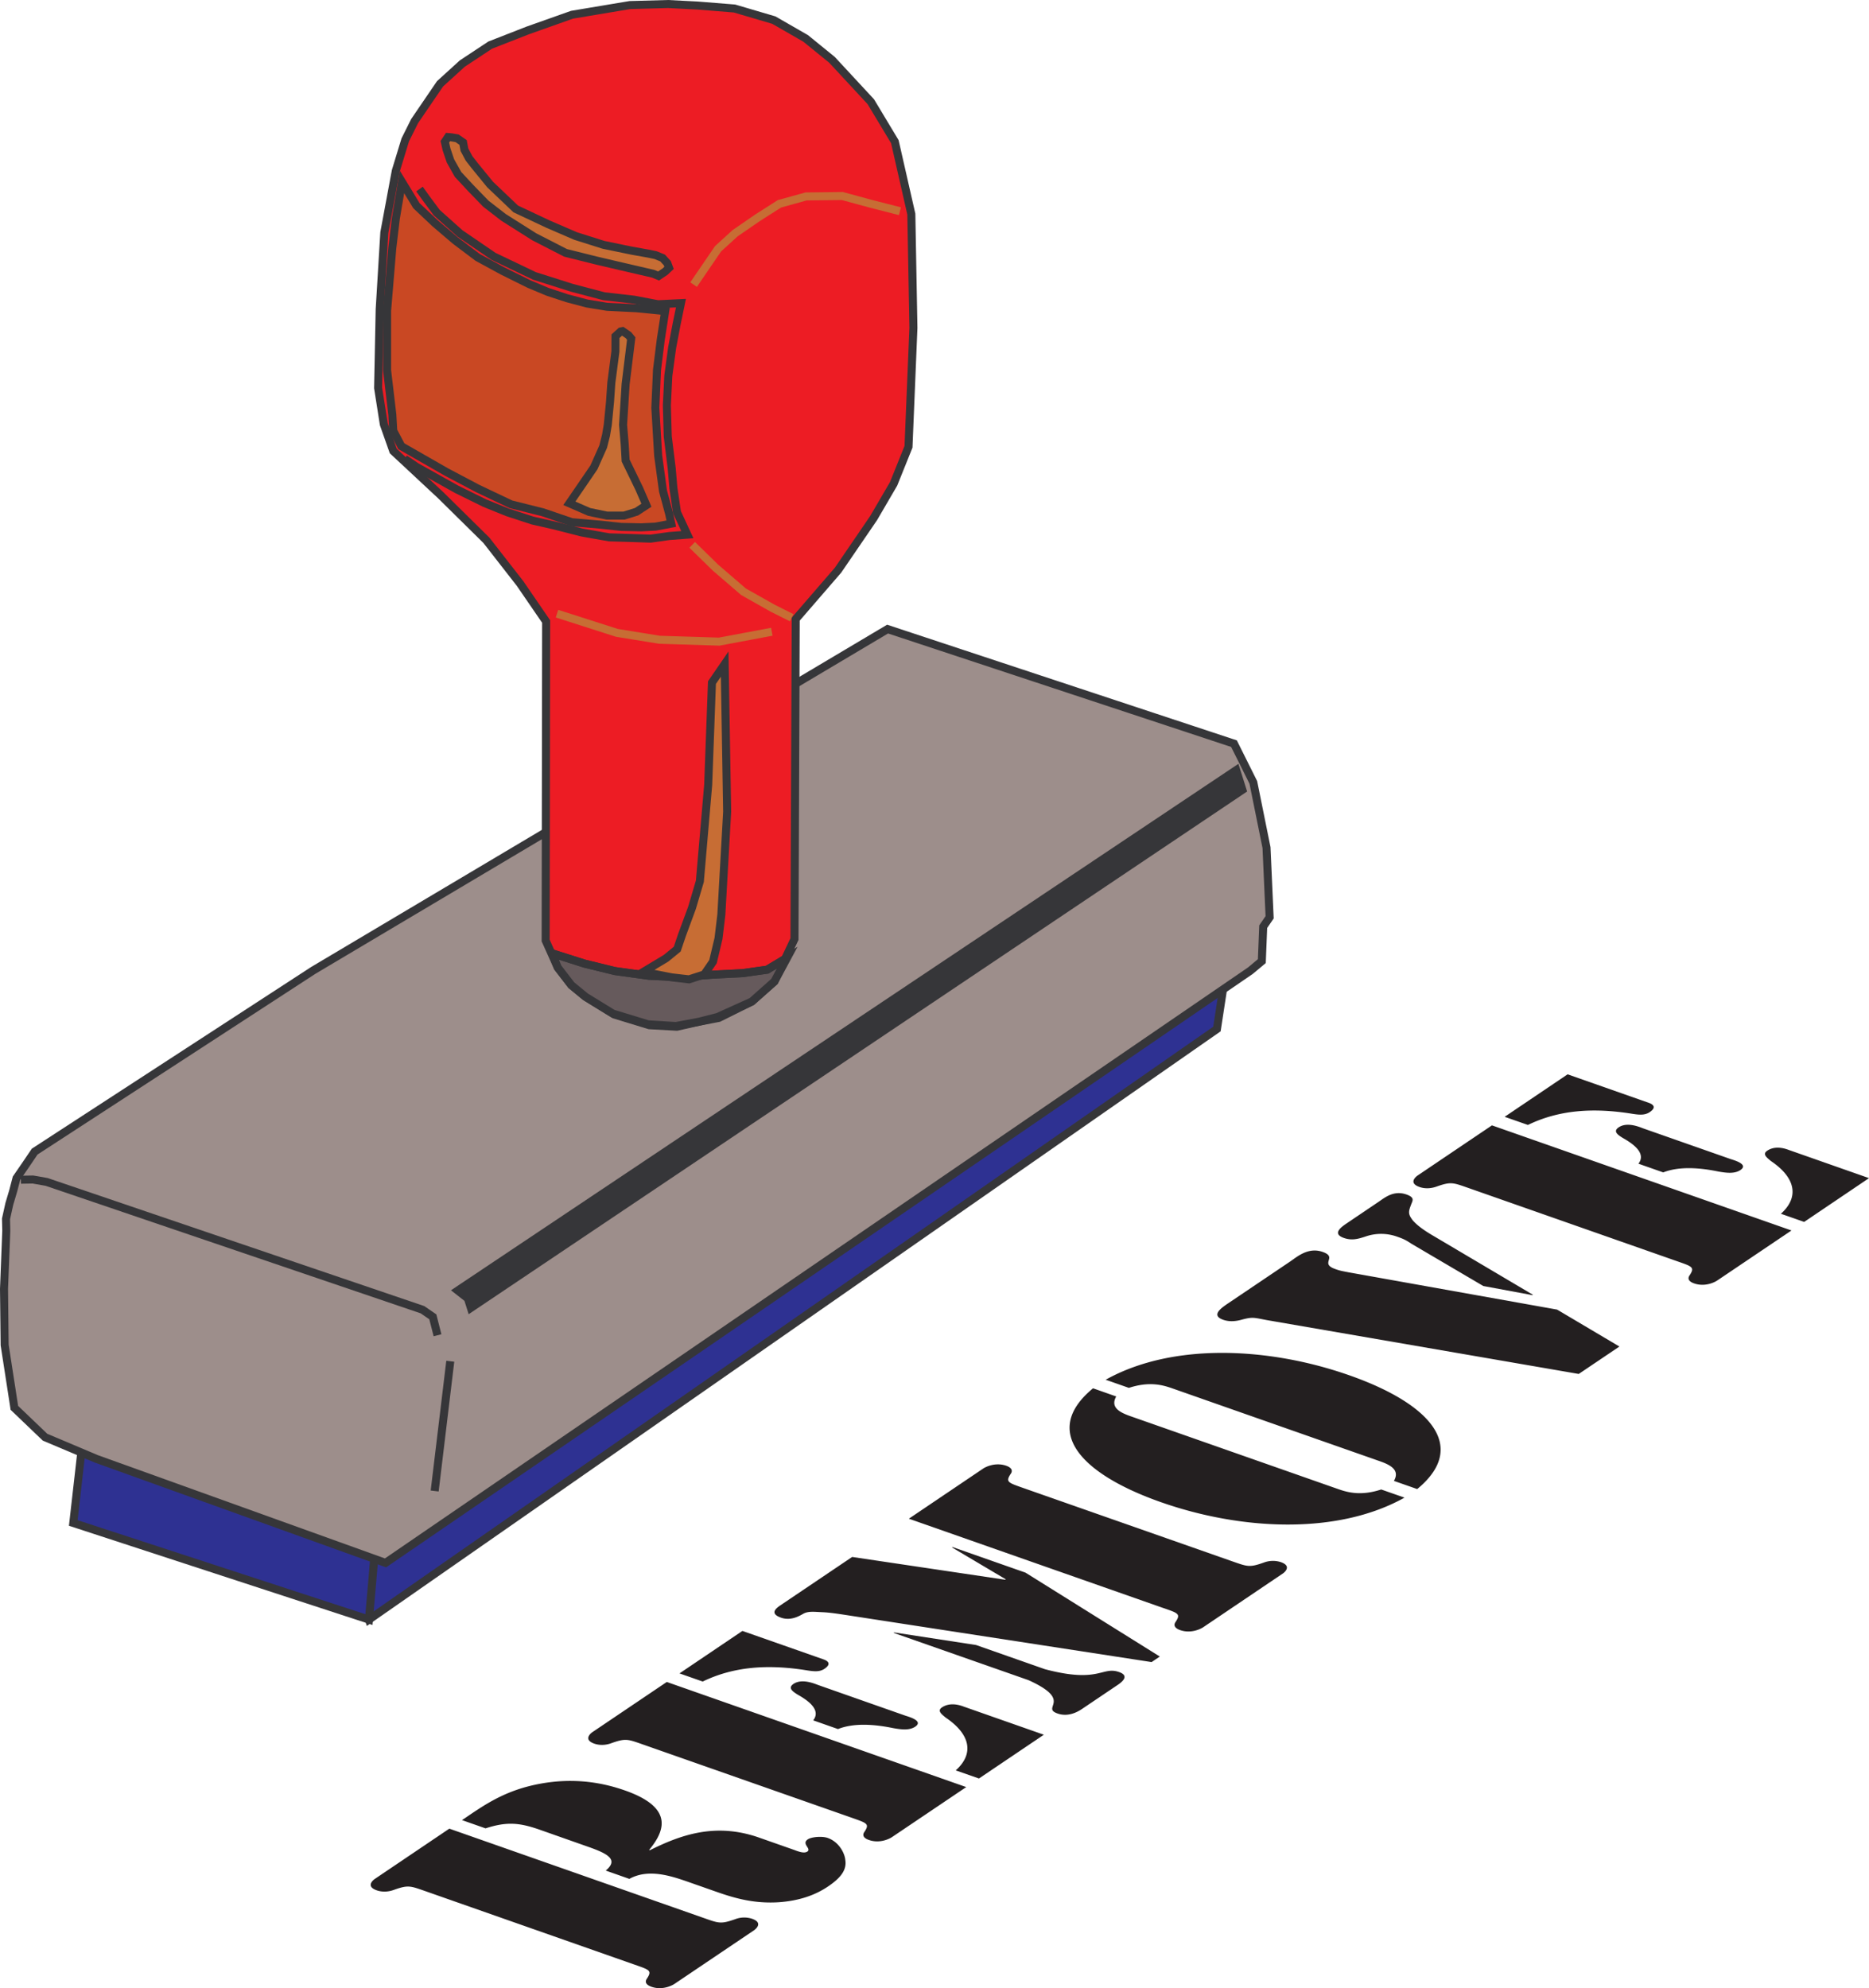 <svg xmlns="http://www.w3.org/2000/svg" width="105.715" height="112.447"><path fill="#2e3192" d="M20.868 91.602 68.833 58.2l.636-4.16-49.648 34.445 1.047 3.117"/><path fill="none" stroke="#363639" stroke-width=".454" d="M20.868 91.602 68.833 58.2l.636-4.16-49.648 34.445zm0 0"/><path fill="#2e3192" d="m20.868 91.602.699-8.082-16.52-5.32-.902 7.937 16.723 5.465"/><path fill="none" stroke="#363639" stroke-width=".454" d="m20.868 91.602.699-8.082-16.52-5.32-.902 7.937zm0 0"/><path fill="#9d8e8b" d="m71.372 54.36-.645.539-48.922 33.496L5.45 82.512l-2.903-1.226-1.734-1.66-.55-3.555-.036-3.172.129-3.289-.016-.672.188-.848.215-.722.191-.73.535-.778.492-.727 15.754-10.246L50.204 35.58l19.593 6.48 1.094 2.192.746 3.687.176 3.942-.363.53-.078 1.95"/><path fill="none" stroke="#363639" stroke-width=".454" d="m71.372 54.36-.645.539-48.922 33.496L5.45 82.512l-2.903-1.226-1.734-1.66-.55-3.555-.036-3.172.129-3.289-.016-.672.188-.848.215-.722.191-.73.535-.778.492-.727 15.754-10.246L50.204 35.58l19.593 6.48 1.094 2.192.746 3.687.176 3.942-.363.53zM24.586 84.329l.883-7.34"/><path fill="#363639" d="m26.508 74.329-.238-.754-.762-.598L70.048 43.2l.492 1.566L26.508 74.33"/><path fill="none" stroke="#363639" stroke-width=".454" d="m24.747 75.52-.266-1.043-.586-.402-21.258-7.227-.773-.136-.68.011"/><path fill="#ed1c24" d="m44.938 53.11.07-18.094 2.395-2.77 2.012-2.945 1.128-1.933.844-2.098.278-6.726-.118-6.434-.933-4.098-1.36-2.261-2.195-2.368-1.488-1.21-1.801-1.036-2.227-.656-2.085-.168-1.672-.086-2.157.059-3.273.547-2.5.886-2.129.832-1.578 1.043L24.89 4.74l-1.44 2.112-.528 1.059-.535 1.754-.648 3.484-.262 4.34-.09 4.453.324 2.059.532 1.507 2.687 2.504 2.582 2.547 1.903 2.442 1.476 2.152-.027 18.043.683 1.523.77 1 .8.657 1.63 1.004 1.98.605 1.559.086 1.258-.285 1.117-.215 1.863-.926 1.277-1.133 1.137-2.402"/><path fill="none" stroke="#363639" stroke-width=".454" d="m44.938 53.11.07-18.094 2.395-2.77 2.012-2.945 1.128-1.933.844-2.098.278-6.726-.118-6.434-.933-4.098-1.36-2.261-2.195-2.368-1.488-1.21-1.801-1.036-2.227-.656-2.085-.168-1.672-.086-2.157.059-3.273.547-2.5.886-2.129.832-1.578 1.043L24.89 4.74l-1.44 2.112-.528 1.059-.535 1.754-.648 3.484-.262 4.34-.09 4.453.324 2.059.532 1.507 2.687 2.504 2.582 2.547 1.903 2.442 1.476 2.152-.027 18.043.683 1.523.77 1 .8.657 1.63 1.004 1.98.605 1.559.086 1.257-.285 1.118-.215 1.863-.926 1.277-1.133zm0 0"/><path fill="#c76d34" d="m37.747 14.887.097.262-.222.211-.371.25-.301-.125-1.735-.402-1.488-.348-1.738-.434-1.774-.91-1.734-1.097-1-.774-.852-.879-.722-.777-.43-.766-.219-.648-.097-.43.18-.27.187.016.324.055.34.234.078.414.258.485.312.402.88 1.078 1.452 1.383 1.836.863 1.547.668 1.582.5 1.59.328.941.168.415.086.394.16.27.297"/><path fill="none" stroke="#363639" stroke-width=".454" d="m37.747 14.887.097.262-.222.211-.372.25-.3-.125-1.735-.402-1.488-.348-1.738-.434-1.774-.91-1.734-1.097-1-.774-.852-.879-.722-.777-.43-.766-.219-.648-.097-.43.18-.27.187.016.324.055.34.234.078.414.258.485.312.402.88 1.078 1.452 1.383 1.836.863 1.547.668 1.582.5 1.59.328.941.168.415.086.394.16zm0 0"/><path fill="none" stroke="#363639" stroke-width=".454" d="m23.727 10.692.383.535.594.8 1.316 1.177 1.898 1.297 2.313 1.105 2.133.676 1.797.473 1.703.195 1.355.258 1.297-.063-.242 1.168-.258 1.36-.215 1.582-.082 1.671.051 1.758.223 1.801.097 1.125.203 1.367.586 1.262-1.027.078-1.05.148-1.032-.035-1.316-.039-1.54-.273-1.566-.399-1.23-.28-1.414-.462-1.286-.52-1.585-.78-2.278-1.274-.668-.453"/><path fill="#c94823" d="m37.97 29.618-.895.168-.809.039-1.129-.024-1.164-.125-1.637-.144-1.625-.555-1.808-.453-1.875-.89-1.778-.938-2.546-1.457-.461-.875-.051-.902-.297-2.512v-3.375l.293-3.535.2-1.676.35-2.074.817 1.343 1.05.993 1.145.976 1.27.957 1.402.762 1.496.742 1.063.445 1.094.36 1.133.3 1.128.184 1.672.082 1.617.16-.253 1.637-.211 1.695-.094 2.137.16 2.703.274 2 .347 1.293.121.559"/><path fill="none" stroke="#363639" stroke-width=".454" d="m37.97 29.618-.895.168-.809.039-1.129-.024-1.164-.125-1.637-.144-1.625-.555-1.808-.453-1.875-.89-1.778-.938-2.546-1.457-.461-.875-.051-.902-.297-2.512v-3.375l.293-3.535.2-1.676.35-2.074.817 1.343 1.051.993 1.144.976 1.27.957 1.402.762 1.496.742 1.063.445 1.094.36 1.133.3 1.128.184 1.672.082 1.617.16-.253 1.637-.211 1.695-.094 2.137.16 2.703.273 2 .348 1.293zm0 0"/><path fill="none" stroke="#c76d34" stroke-width=".454" d="m50.903 11.946-1.637-.418-1.621-.441-2.05.023-1.509.418-1.242.793-1.261.867-.965.879-.66.965-.727 1.066m-.078 14.719 1.32 1.29 1.582 1.362 1.649.93 1.078.54m-1.125.792-2.977.559-3.379-.106-2.406-.39-3.39-1.086"/><path fill="#665a5c" d="m40.297 55.126-1.91.144-1.672-.082-1.933-.265-1.719-.422-1.836-.582.32.8.77 1 .8.657 1.551.953 1.985.605 1.578.098 1.312-.246 1.043-.266 1.938-.875 1.277-1.133.723-1.347-1.133.68-1.387.195-1.707.086"/><path fill="none" stroke="#363639" stroke-width=".454" d="m40.297 55.126-1.91.144-1.672-.082-1.933-.266-1.719-.421-1.836-.582.32.8.77 1 .8.657 1.551.953 1.985.605 1.578.098 1.312-.246 1.043-.266 1.938-.875 1.277-1.133.723-1.347-1.133.68-1.387.195zm0 0"/><path fill="#c76d34" d="m36.563 28.575-.559.367-.707.219h-.972l-1-.207-1.121-.489.664-.968.726-1.063.524-1.176.16-.64.101-.602.125-1.281.075-1.09.23-1.765.004-.864.297-.27.102-.019.335.23.157.192-.317 2.574-.144 2.301.093 1.121.051.903.766 1.578.41.949"/><path fill="none" stroke="#363639" stroke-width=".454" d="m36.563 28.575-.559.367-.707.219h-.972l-1-.207-1.121-.489.664-.968.726-1.063.524-1.176.16-.64.101-.602.125-1.281.075-1.09.23-1.765.004-.864.297-.27.101-.019.336.23.157.192-.317 2.574-.144 2.301.093 1.121.051.902.766 1.579zm7.961 25.59-1.133.68-1.387.195-1.707.086-1.91.144-1.672-.082-1.933-.266-1.719-.421-1.836-.582"/><path fill="#c76d34" d="m36.395 54.965 1.281-.77.63-.515.269-.797.566-1.535.445-1.504.47-5.449.214-5.789.719-1.047.14 8.352-.328 5.824-.16 1.34-.312 1.316-.496.723-.86.277-.98-.113-1.598-.313"/><path fill="none" stroke="#363639" stroke-width=".454" d="m36.395 54.965 1.281-.77.63-.515.269-.797.566-1.535.445-1.504.47-5.449.214-5.789.719-1.047.14 8.352-.328 5.824-.16 1.34-.312 1.316-.496.723-.86.277-.98-.113zm0 0"/><path fill="#231f20" d="M35.907 111.122c.836.293.988.328.68.793-.118.172-.06.34.257.453.656.23 1.23-.11 1.293-.153l4.52-3.046c.062-.043.543-.414-.114-.645a1.423 1.423 0 0 0-.96.023c-.81.286-.93.23-1.77-.066l-14.398-5.055-4.215 2.844c-.067.043-.547.414.11.645.32.109.663.086.964-.024.809-.289.926-.23 1.766.063l11.867 4.168m-8.442-7.712c1.207-.394 1.926-.32 3.059.075l2.738.965c1.113.39 1.746.726 1 1.347l1.336.47c1.09-.602 2.375-.165 3.418.202l1.54.54c1.066.374 2.14.667 3.515.578 1.195-.09 2.066-.422 2.754-.883.687-.465 1.082-.914.988-1.504-.031-.371-.344-1.02-1-1.25-.316-.11-.914-.059-1.121.082-.383.258.226.52-.027.691-.211.14-.614-.05-.82-.12l-1.993-.7c-2.43-.82-4.375-.113-6.09.742l-.047-.016c1.086-1.289 1.164-2.507-1.468-3.398-1.739-.594-3.528-.664-5.344-.203-1.613.414-2.656 1.16-3.692 1.863l-.082.051 1.336.469m6.149-4.793c.316.11.664.086.96-.024.81-.289.93-.23 1.766.063l11.868 4.164c.835.297.992.332.68.797-.118.172-.055.34.26.449.657.23 1.227-.11 1.29-.152l4.215-2.84-16.938-5.945-4.215 2.843c-.062.043-.542.414.114.645m6.133-3.512c1.722-.836 3.644-.996 5.894-.633.418.067.727.094.996-.09.48-.324.067-.484-.047-.527l-4.597-1.613-3.559 2.402 1.313.461m7.652 2.688c.922-.368 2.11-.262 3.113-.055.465.082.922.144 1.258-.082.492-.336-.402-.567-.582-.629l-4.89-1.719c-.184-.062-.919-.402-1.415-.07-.332.226-.066.418.239.61.718.398 1.296.913.875 1.452l1.402.493m7.973 2.796 3.671-2.476-4.53-1.59c-.09-.031-.72-.3-1.231.043-.29.195-.02.387.207.578 1.383.93 1.636 2.031.57 2.985l1.313.46m2.804-5.562c2.574 1.168.672 1.547 1.645 1.887.703.246 1.312-.211 1.484-.328l1.82-1.227c.176-.117.875-.543.176-.79-.976-.343-1.113.657-4.199-.163l-3.894-1.367-4.63-.711-.035.023 7.633 2.676m7.634-4.078c.839.293.987.332.679.793-.117.172-.055.34.261.453.657.23 1.227-.11 1.293-.152l4.516-3.047c.066-.043.547-.414-.11-.645a1.458 1.458 0 0 0-.964.024c-.809.289-.926.23-1.766-.063L57.852 84.15c-.836-.297-.988-.332-.68-.797.118-.172.059-.34-.257-.453-.66-.227-1.23.11-1.293.152l-4.215 2.844 14.402 5.055m-21.633.542c.543.191 1.02-.086 1.235-.207.293-.176.629-.121 1.113-.102.422.02.84.086 1.262.149l17.351 2.672.465-.313-7.598-4.746-4.12-1.445-.036.02 3.043 1.804-.031.023-8.66-1.289-4.055 2.734c-.191.13-.672.454.031.7M61.825 78.52c-2.957 2.434-.664 4.86 3.843 6.442 4.504 1.582 9.957 1.875 13.774-.258l-1.317-.461c-1.132.37-1.875.176-2.44-.024l-11.731-4.117c-.567-.199-1.184-.48-.817-1.12l-1.312-.462m18.335 5.7c2.954-2.434.66-4.86-3.847-6.438-4.508-1.582-9.957-1.875-13.773.254l1.312.46c1.137-.37 1.879-.175 2.445.024l11.73 4.117c.567.2 1.184.48.817 1.121l1.317.461m7.918-10.149L76.27 71.959c-.316-.063-.465-.082-.734-.18-.93-.324.16-.664-.727-.973-.812-.285-1.445.278-1.812.528l-3.493 2.355c-.37.25-1.062.695-.316.957.32.11.648.094.977.012.703-.192.722-.137 1.507.008l17.625 3.043 2.301-1.551-3.52-2.086m-1.402-.822.031-.019-5.703-3.375c-.422-.25-.816-.52-1.086-.824-.285-.363-.253-.5-.113-.875.09-.246.246-.422-.25-.598-.726-.254-1.226.176-1.578.414l-1.754 1.184c-.336.226-.91.613-.21.86.452.16.812.054 1.218-.079a2.686 2.686 0 0 1 1.832.02c.387.136.488.203.77.386l4.066 2.391 2.777.516m-6.39-6.118c.316.114.668.086.964-.02.81-.288.926-.23 1.766.063L94.88 71.34c.84.293.993.333.684.797-.117.172-.059.34.258.45.656.23 1.23-.11 1.293-.153l4.215-2.84-16.942-5.945-4.21 2.84c-.063.043-.548.414.109.644m6.135-3.507c1.72-.836 3.645-.996 5.891-.633.422.066.727.09 1-.094.477-.32.062-.484-.05-.523l-4.595-1.614-3.562 2.403 1.316.46m7.653 2.685c.922-.364 2.105-.259 3.11-.052.464.082.921.141 1.257-.082.496-.336-.399-.566-.578-.629l-4.895-1.718c-.18-.063-.914-.403-1.41-.07-.336.226-.07.417.234.605.72.402 1.297.914.88 1.453l1.402.492m7.972 2.801 3.668-2.477-4.527-1.59c-.09-.03-.723-.304-1.23.04-.29.195-.024.386.207.582 1.378.925 1.632 2.03.566 2.984l1.316.461"/></svg>
